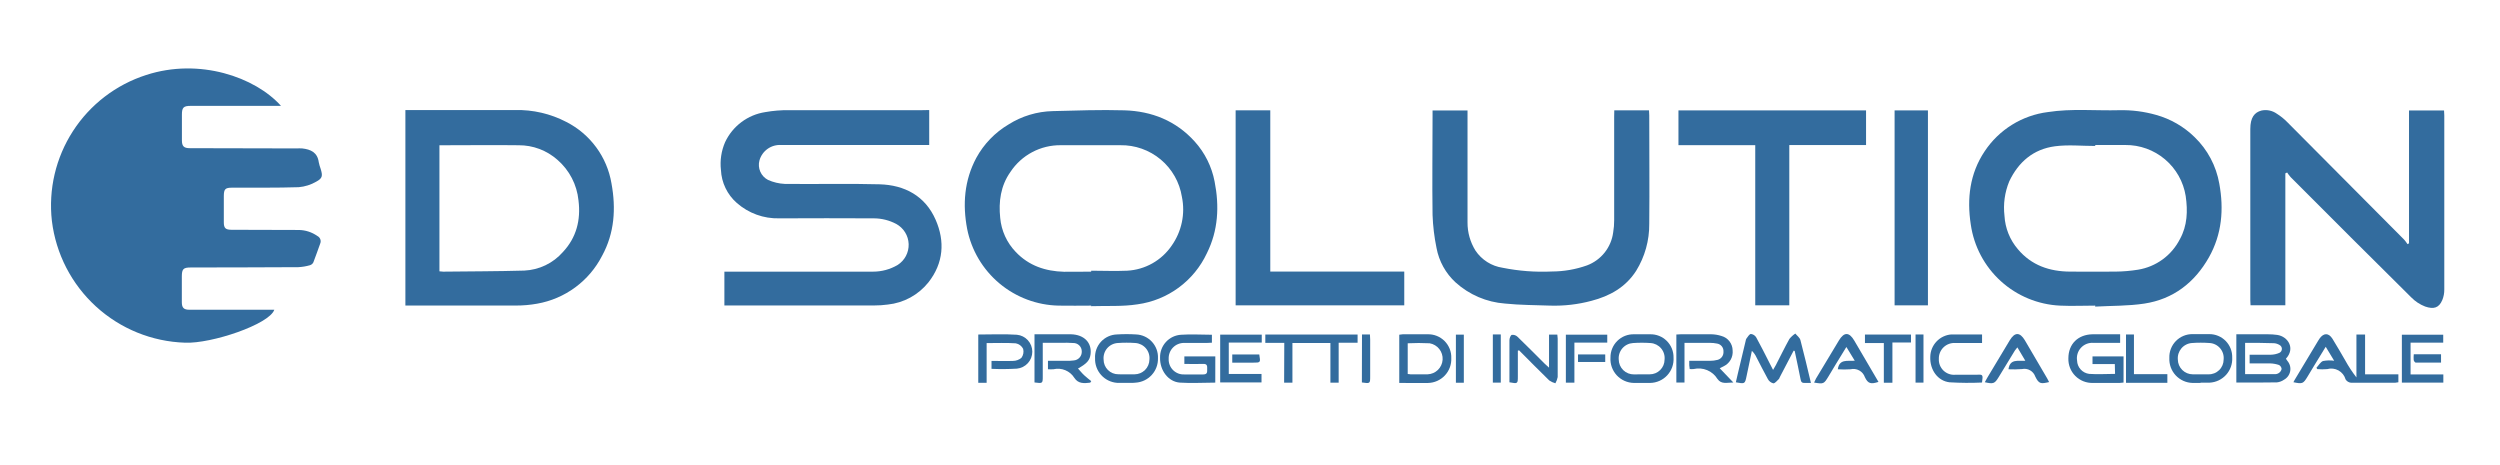 <svg xmlns="http://www.w3.org/2000/svg" width="301" height="56" viewBox="0 0 301 56" fill="none"><path d="M33.833 12.748H33.088H22.944C22.098 12.748 21.902 12.948 21.902 13.794C21.902 14.826 21.902 15.854 21.902 16.886C21.902 17.607 22.136 17.841 22.858 17.841L35.697 17.87C35.926 17.858 36.156 17.858 36.385 17.87C37.412 17.985 38.22 18.348 38.377 19.523C38.434 19.803 38.513 20.078 38.612 20.345C38.86 21.157 38.836 21.459 38.096 21.86C37.445 22.242 36.717 22.474 35.964 22.538C33.293 22.624 30.617 22.586 27.942 22.596C27.115 22.596 26.953 22.768 26.948 23.609C26.948 24.66 26.948 25.706 26.948 26.758C26.948 27.465 27.148 27.661 27.875 27.666L35.955 27.689C36.761 27.695 37.546 27.947 38.206 28.411C38.371 28.49 38.5 28.63 38.564 28.802C38.629 28.974 38.623 29.165 38.55 29.333C38.272 30.083 38.024 30.843 37.728 31.588C37.686 31.671 37.629 31.744 37.558 31.803C37.487 31.862 37.405 31.906 37.317 31.933C36.861 32.065 36.391 32.143 35.917 32.167C31.616 32.195 27.282 32.195 22.963 32.205C22.074 32.205 21.897 32.386 21.892 33.28C21.892 34.307 21.892 35.34 21.892 36.367C21.892 37.06 22.122 37.294 22.819 37.294H32.448H33.026C32.433 39.052 25.447 41.398 22.279 41.26C18.298 41.134 14.492 39.587 11.552 36.899C8.611 34.211 6.73 30.559 6.248 26.605C5.817 22.815 6.712 18.993 8.781 15.789C10.85 12.585 13.965 10.197 17.597 9.03C24 6.942 30.723 9.279 33.833 12.748Z" fill="#336C9E"></path><path d="M111.877 13.249V17.459H94.059C93.477 17.421 92.899 17.583 92.422 17.92C91.945 18.257 91.599 18.747 91.44 19.308C91.316 19.76 91.351 20.24 91.538 20.669C91.726 21.098 92.056 21.449 92.472 21.664C93.106 21.946 93.787 22.108 94.479 22.142C98.302 22.19 102.086 22.084 105.885 22.19C108.929 22.271 111.399 23.599 112.651 26.461C113.788 29.061 113.607 31.67 111.782 33.997C111.184 34.744 110.443 35.365 109.603 35.824C108.763 36.282 107.84 36.569 106.889 36.668C106.344 36.743 105.795 36.779 105.245 36.778C99.473 36.778 93.702 36.778 87.933 36.778H87.216V32.707H87.957C93.691 32.707 99.382 32.707 105.092 32.707C106.136 32.712 107.163 32.437 108.064 31.909C108.488 31.642 108.835 31.268 109.07 30.826C109.304 30.383 109.419 29.886 109.402 29.385C109.385 28.885 109.237 28.397 108.973 27.971C108.709 27.545 108.338 27.196 107.897 26.958C107.075 26.523 106.16 26.294 105.23 26.289C101.427 26.27 97.625 26.27 93.825 26.289C91.948 26.338 90.121 25.676 88.712 24.435C88.141 23.936 87.678 23.326 87.35 22.643C87.021 21.96 86.834 21.217 86.801 20.46C86.672 19.32 86.845 18.167 87.302 17.115C87.749 16.161 88.424 15.332 89.267 14.701C90.111 14.07 91.097 13.656 92.138 13.498C93.084 13.33 94.044 13.252 95.005 13.264C100.357 13.264 105.704 13.264 111.055 13.264L111.877 13.249Z" fill="#336C9E"></path><path d="M252.268 36.797C250.835 36.797 249.439 36.864 248.03 36.797C245.383 36.675 242.862 35.633 240.9 33.852C238.939 32.072 237.66 29.662 237.283 27.04C236.805 23.919 237.154 20.904 238.951 18.219C239.806 16.929 240.928 15.84 242.243 15.024C243.557 14.208 245.033 13.686 246.567 13.493C249.434 13.049 252.301 13.345 255.168 13.269C256.667 13.235 258.161 13.427 259.603 13.837C261.343 14.323 262.932 15.24 264.223 16.503C265.789 18.012 266.834 19.98 267.205 22.123C267.769 25.2 267.52 28.201 265.958 30.977C264.238 34.025 261.657 36.023 258.174 36.553C256.229 36.849 254.232 36.806 252.258 36.916L252.268 36.797ZM252.268 17.459V17.574C250.648 17.574 249.009 17.402 247.423 17.612C244.833 17.951 243.017 19.495 241.909 21.846C241.371 23.156 241.175 24.582 241.34 25.988C241.421 27.471 241.991 28.886 242.96 30.012C244.589 31.947 246.754 32.683 249.21 32.702C251.045 32.702 252.88 32.73 254.71 32.702C255.617 32.693 256.523 32.616 257.419 32.472C258.489 32.298 259.503 31.875 260.379 31.235C261.255 30.596 261.968 29.759 262.46 28.793C263.363 27.164 263.416 25.401 263.158 23.604C262.882 21.88 261.997 20.311 260.664 19.183C259.33 18.056 257.636 17.444 255.89 17.459C254.676 17.469 253.477 17.459 252.273 17.459H252.268Z" fill="#336C9E"></path><path d="M131.377 36.797C130.078 36.797 128.778 36.825 127.478 36.797C124.861 36.748 122.34 35.804 120.333 34.124C118.326 32.444 116.954 30.128 116.445 27.56C115.886 24.612 116.096 21.726 117.544 19.012C118.453 17.344 119.795 15.953 121.429 14.984C123.021 13.979 124.855 13.424 126.738 13.378C129.605 13.307 132.472 13.197 135.372 13.283C138.674 13.383 141.584 14.535 143.849 17.048C145.069 18.402 145.896 20.065 146.238 21.855C146.826 24.827 146.673 27.761 145.306 30.494C144.539 32.133 143.375 33.553 141.918 34.627C140.462 35.7 138.76 36.392 136.968 36.639C135.138 36.926 133.246 36.802 131.377 36.864V36.797ZM131.377 32.707V32.592C132.811 32.592 134.273 32.659 135.711 32.592C136.776 32.536 137.813 32.234 138.742 31.711C139.671 31.188 140.467 30.458 141.068 29.577C141.665 28.733 142.083 27.776 142.295 26.764C142.507 25.752 142.509 24.707 142.3 23.695C142.019 21.94 141.114 20.346 139.752 19.205C138.389 18.064 136.661 17.453 134.885 17.483C132.495 17.483 130.106 17.483 127.717 17.483C126.518 17.47 125.334 17.757 124.275 18.32C123.215 18.883 122.314 19.702 121.653 20.704C120.473 22.376 120.22 24.282 120.425 26.237C120.563 27.775 121.223 29.22 122.294 30.332C123.88 32.004 125.873 32.659 128.109 32.721C129.189 32.73 130.278 32.707 131.368 32.707H131.377Z" fill="#336C9E"></path><path d="M48.809 13.249H49.52C53.687 13.249 57.849 13.249 62.016 13.249C64.162 13.198 66.285 13.691 68.189 14.683C69.61 15.406 70.841 16.451 71.784 17.736C72.728 19.02 73.357 20.508 73.622 22.08C74.176 25.095 73.99 28.057 72.49 30.8C71.721 32.3 70.615 33.6 69.258 34.6C67.902 35.6 66.332 36.272 64.672 36.563C63.834 36.714 62.983 36.789 62.13 36.787C57.925 36.787 53.725 36.787 49.52 36.787H48.809V13.249ZM52.908 32.668C53.085 32.668 53.214 32.707 53.348 32.707C56.607 32.668 59.87 32.673 63.129 32.578C64.013 32.537 64.881 32.319 65.679 31.935C66.477 31.552 67.189 31.011 67.773 30.346C69.403 28.607 69.943 26.485 69.651 24.134C69.463 22.239 68.555 20.488 67.114 19.241C65.826 18.101 64.162 17.476 62.441 17.488C59.498 17.45 56.559 17.488 53.615 17.488H52.908V32.668Z" fill="#336C9E"></path><path d="M275.156 20.871V36.754H270.965C270.965 36.539 270.937 36.338 270.937 36.133C270.937 29.271 270.937 22.405 270.937 15.538C270.937 14.143 271.438 13.527 272.289 13.307C272.605 13.24 272.931 13.24 273.246 13.306C273.562 13.372 273.861 13.502 274.124 13.689C274.591 13.98 275.021 14.327 275.404 14.721C280.09 19.42 284.773 24.128 289.453 28.846C289.603 29.018 289.741 29.202 289.864 29.395L290.045 29.3V13.297H294.264C294.264 13.508 294.293 13.713 294.293 13.914C294.293 20.893 294.293 27.874 294.293 34.857C294.298 35.291 294.217 35.721 294.054 36.123C293.648 37.079 293.017 37.26 291.99 36.907C291.354 36.662 290.778 36.282 290.303 35.793C285.448 30.986 280.61 26.162 275.787 21.32C275.636 21.146 275.497 20.963 275.371 20.77L275.156 20.871Z" fill="#336C9E"></path><path d="M194.36 13.283H198.541C198.541 13.493 198.57 13.699 198.57 13.899C198.57 18.247 198.613 22.596 198.57 26.944C198.59 28.942 198.043 30.906 196.993 32.606C195.731 34.58 193.825 35.645 191.612 36.219C189.999 36.652 188.332 36.846 186.662 36.797C184.842 36.73 183.011 36.735 181.201 36.548C178.992 36.385 176.9 35.49 175.256 34.006C174.061 32.91 173.254 31.454 172.958 29.859C172.687 28.546 172.527 27.213 172.48 25.874C172.423 21.927 172.48 17.98 172.48 14.033V13.302H176.69V13.966C176.69 18.238 176.69 22.51 176.69 26.782C176.683 27.978 177.014 29.153 177.645 30.169C178.016 30.723 178.498 31.193 179.061 31.549C179.624 31.906 180.255 32.14 180.914 32.238C182.868 32.631 184.862 32.782 186.853 32.688C188.293 32.684 189.721 32.435 191.077 31.952C191.913 31.638 192.648 31.103 193.203 30.403C193.757 29.704 194.111 28.866 194.226 27.981C194.309 27.496 194.349 27.006 194.346 26.514C194.346 22.357 194.346 18.198 194.346 14.038L194.36 13.283Z" fill="#336C9E"></path><path d="M224.673 17.464H215.432V36.759H211.332V17.478H202.086V13.292H224.673V17.464Z" fill="#336C9E"></path><path d="M148.77 13.283H152.942V32.697H169.073V36.763H148.77V13.283Z" fill="#336C9E"></path><path d="M232.123 36.763H228.109V13.292H232.123V36.763Z" fill="#336C9E"></path><path d="M284.756 45.068H288.765V46.024C288.64 46.052 288.514 46.071 288.387 46.081C286.61 46.081 284.832 46.081 283.054 46.081C282.923 46.068 282.797 46.026 282.685 45.956C282.573 45.886 282.479 45.792 282.409 45.68C282.345 45.452 282.236 45.24 282.09 45.055C281.943 44.87 281.762 44.715 281.555 44.6C281.349 44.485 281.122 44.412 280.887 44.385C280.652 44.358 280.415 44.377 280.188 44.442C279.795 44.476 279.4 44.476 279.007 44.442L278.897 44.284C279.155 44.002 279.375 43.596 279.686 43.467C280.13 43.382 280.585 43.37 281.033 43.434C280.665 42.832 280.369 42.34 280.016 41.752L278.687 43.921C278.4 44.399 278.114 44.877 277.822 45.355C277.301 46.21 277.215 46.243 276.126 46.019C276.222 45.847 276.298 45.68 276.394 45.541L279.074 41.078C279.129 40.978 279.19 40.88 279.256 40.787C279.767 40.056 280.364 40.056 280.828 40.787C281.363 41.647 281.86 42.526 282.371 43.4C282.764 44.115 283.213 44.797 283.714 45.441V40.28H284.756V45.068Z" fill="#336C9E"></path><path d="M269.255 46.057V40.247C270.54 40.247 271.792 40.247 273.044 40.247C273.424 40.246 273.804 40.271 274.181 40.323C275.486 40.519 276.384 41.948 275.223 43.19C275.28 43.276 275.338 43.367 275.404 43.453C275.548 43.62 275.653 43.817 275.712 44.03C275.77 44.242 275.78 44.465 275.741 44.682C275.702 44.899 275.615 45.105 275.487 45.284C275.358 45.463 275.191 45.611 274.998 45.718C274.747 45.893 274.456 46.003 274.153 46.038C272.537 46.072 270.922 46.057 269.255 46.057ZM270.311 41.279V45.049C271.544 45.049 272.724 45.049 273.909 45.049C274.08 45.051 274.247 44.999 274.387 44.901C274.551 44.789 274.665 44.617 274.707 44.423C274.698 44.324 274.664 44.228 274.609 44.145C274.554 44.061 274.479 43.993 274.391 43.945C274.051 43.829 273.695 43.764 273.335 43.754C272.523 43.754 271.706 43.754 270.855 43.754V42.708C271.725 42.708 272.561 42.708 273.398 42.708C273.756 42.704 274.111 42.627 274.439 42.483C274.529 42.44 274.605 42.372 274.658 42.287C274.711 42.203 274.739 42.105 274.739 42.005C274.739 41.905 274.711 41.808 274.658 41.723C274.605 41.639 274.529 41.571 274.439 41.527C274.244 41.408 274.022 41.338 273.794 41.322C272.652 41.274 271.51 41.284 270.311 41.284V41.279Z" fill="#336C9E"></path><path d="M215.953 42.22L214.295 45.393C214.252 45.474 214.233 45.584 214.166 45.641C213.956 45.837 213.722 46.157 213.506 46.153C213.366 46.117 213.235 46.053 213.121 45.963C213.007 45.873 212.914 45.76 212.847 45.632C212.369 44.772 211.925 43.878 211.466 42.999C211.337 42.715 211.154 42.458 210.926 42.244C210.716 43.243 210.501 44.241 210.295 45.245C210.09 46.248 210.085 46.229 208.996 46.029C209.067 45.703 209.144 45.374 209.22 45.049C209.541 43.716 209.865 42.383 210.176 41.045C210.186 40.95 210.215 40.859 210.262 40.777C210.429 40.562 210.601 40.237 210.807 40.209C210.94 40.223 211.068 40.269 211.18 40.342C211.292 40.415 211.385 40.513 211.452 40.629C212.006 41.628 212.513 42.655 213.033 43.673C213.162 43.926 213.296 44.179 213.478 44.538C213.616 44.294 213.722 44.132 213.812 43.959C214.352 42.908 214.868 41.847 215.442 40.811C215.646 40.558 215.887 40.339 216.158 40.161C216.369 40.428 216.694 40.639 216.775 40.964C217.219 42.636 217.606 44.308 218.036 46.105C217.754 46.105 217.535 46.105 217.315 46.105C216.976 46.138 216.837 45.99 216.789 45.665C216.574 44.523 216.311 43.391 216.082 42.254L215.953 42.22Z" fill="#336C9E"></path><path d="M154.628 41.279H152.344V40.28H163.454V41.264H161.175V46.076H160.181V41.298H155.608V46.076H154.609L154.628 41.279Z" fill="#336C9E"></path><path d="M202.813 41.279V46.057H201.833V40.275C202.005 40.275 202.187 40.247 202.368 40.247C203.592 40.247 204.815 40.247 206.033 40.247C206.452 40.252 206.868 40.322 207.266 40.452C207.648 40.556 207.986 40.782 208.228 41.095C208.47 41.408 208.604 41.791 208.609 42.187C208.647 42.577 208.565 42.97 208.373 43.312C208.18 43.654 207.887 43.928 207.534 44.098C207.4 44.17 207.261 44.232 207.056 44.337L208.695 46.052C207.949 46.052 207.261 46.31 206.783 45.627C206.492 45.152 206.058 44.781 205.543 44.566C205.028 44.352 204.459 44.305 203.916 44.432C203.758 44.449 203.597 44.449 203.439 44.432C203.439 44.275 203.391 44.132 203.386 43.988C203.381 43.845 203.386 43.687 203.386 43.443C204.232 43.443 205.044 43.443 205.856 43.443C206.179 43.447 206.5 43.406 206.812 43.324C207.026 43.264 207.211 43.131 207.338 42.949C207.464 42.767 207.523 42.546 207.505 42.325C207.519 42.102 207.451 41.882 207.314 41.706C207.176 41.53 206.979 41.41 206.76 41.37C206.461 41.308 206.157 41.278 205.852 41.279C204.882 41.269 203.893 41.279 202.813 41.279Z" fill="#336C9E"></path><path d="M131.263 46.072C130.541 46.157 129.829 46.229 129.351 45.493C129.094 45.081 128.714 44.76 128.265 44.574C127.817 44.388 127.321 44.347 126.847 44.456C126.623 44.473 126.398 44.473 126.174 44.456V43.443C126.905 43.443 127.641 43.443 128.377 43.443C128.682 43.452 128.987 43.436 129.289 43.396C129.56 43.374 129.811 43.247 129.989 43.043C130.168 42.838 130.259 42.572 130.245 42.301C130.244 42.167 130.217 42.033 130.164 41.909C130.111 41.785 130.033 41.673 129.936 41.58C129.839 41.486 129.724 41.413 129.598 41.364C129.472 41.316 129.338 41.294 129.203 41.298C128.726 41.266 128.248 41.258 127.77 41.274H125.548V45.283C125.548 46.177 125.548 46.177 124.554 46.048V40.247H125.748C126.819 40.247 127.889 40.247 128.955 40.247C130.536 40.294 131.468 41.255 131.306 42.636C131.215 43.367 130.885 43.759 129.791 44.37C130.054 44.652 130.269 44.939 130.555 45.197C130.842 45.455 131.11 45.675 131.387 45.89L131.263 46.072Z" fill="#336C9E"></path><path d="M146.319 46.067C144.886 46.067 143.452 46.162 142.062 46.067C140.671 45.971 139.634 44.605 139.672 43.052C139.656 42.354 139.912 41.678 140.386 41.165C140.859 40.652 141.513 40.344 142.21 40.304C143.419 40.218 144.647 40.304 145.913 40.304V41.26C145.731 41.26 145.531 41.288 145.33 41.288C144.412 41.288 143.495 41.288 142.578 41.288C142.327 41.284 142.079 41.33 141.847 41.425C141.615 41.52 141.405 41.661 141.23 41.84C141.055 42.019 140.919 42.232 140.829 42.466C140.74 42.7 140.699 42.95 140.709 43.2C140.697 43.449 140.737 43.698 140.826 43.931C140.916 44.164 141.053 44.376 141.229 44.553C141.404 44.73 141.615 44.868 141.847 44.96C142.08 45.051 142.328 45.093 142.578 45.082C143.342 45.082 144.107 45.082 144.866 45.082C145.387 45.082 145.344 44.781 145.344 44.452C145.344 44.122 145.397 43.792 144.866 43.816C144.126 43.845 143.385 43.816 142.597 43.816V42.908H146.324L146.319 46.067Z" fill="#336C9E"></path><path d="M254.624 43.831H251.938V42.913H255.675V46.062C255.503 46.062 255.34 46.105 255.197 46.105C254.127 46.105 253.056 46.105 251.991 46.105C251.599 46.118 251.208 46.05 250.843 45.905C250.478 45.761 250.147 45.543 249.87 45.265C249.592 44.987 249.375 44.656 249.231 44.291C249.087 43.925 249.02 43.535 249.033 43.142C249.033 41.422 250.185 40.275 251.957 40.247C253.047 40.247 254.132 40.247 255.264 40.247V41.279C254.165 41.279 253.099 41.279 252.039 41.279C251.76 41.26 251.481 41.303 251.222 41.407C250.963 41.51 250.731 41.671 250.543 41.877C250.355 42.083 250.215 42.328 250.135 42.595C250.055 42.862 250.036 43.144 250.08 43.419C250.093 43.816 250.247 44.195 250.515 44.488C250.784 44.781 251.148 44.968 251.542 45.016C252.559 45.092 253.587 45.016 254.652 45.016L254.624 43.831Z" fill="#336C9E"></path><path d="M135.644 46.095C135.262 46.095 134.88 46.095 134.502 46.095C133.762 46.041 133.072 45.703 132.576 45.15C132.081 44.598 131.819 43.874 131.846 43.133C131.826 42.77 131.879 42.406 132.002 42.063C132.125 41.721 132.316 41.407 132.563 41.139C132.81 40.872 133.108 40.657 133.439 40.507C133.771 40.357 134.129 40.275 134.493 40.266C135.255 40.218 136.019 40.218 136.782 40.266C137.143 40.28 137.499 40.365 137.827 40.517C138.156 40.669 138.451 40.885 138.696 41.151C138.941 41.417 139.131 41.73 139.256 42.07C139.38 42.41 139.435 42.771 139.419 43.133C139.439 43.876 139.17 44.598 138.668 45.146C138.166 45.694 137.471 46.026 136.729 46.072C136.371 46.114 136.007 46.095 135.644 46.095ZM135.644 45.068C135.969 45.068 136.294 45.068 136.6 45.068C137.073 45.067 137.527 44.879 137.862 44.545C138.198 44.212 138.388 43.759 138.392 43.286C138.415 43.043 138.389 42.798 138.315 42.566C138.242 42.334 138.122 42.118 137.964 41.933C137.806 41.748 137.612 41.596 137.394 41.487C137.176 41.378 136.939 41.313 136.696 41.298C135.992 41.248 135.287 41.248 134.584 41.298C134.339 41.312 134.1 41.375 133.88 41.483C133.661 41.591 133.465 41.743 133.306 41.928C133.146 42.114 133.025 42.33 132.951 42.563C132.877 42.796 132.85 43.042 132.873 43.286C132.872 43.52 132.917 43.752 133.006 43.969C133.095 44.185 133.227 44.382 133.392 44.547C133.558 44.713 133.755 44.843 133.972 44.932C134.189 45.02 134.421 45.065 134.655 45.063C134.99 45.078 135.315 45.068 135.64 45.068H135.644Z" fill="#336C9E"></path><path d="M197.666 46.105C197.346 46.105 197.021 46.105 196.711 46.105C196.323 46.098 195.941 46.012 195.587 45.853C195.233 45.694 194.915 45.465 194.652 45.18C194.39 44.894 194.188 44.559 194.059 44.193C193.929 43.827 193.876 43.439 193.901 43.052C193.896 42.679 193.966 42.308 194.108 41.963C194.249 41.618 194.459 41.305 194.725 41.043C194.99 40.781 195.306 40.575 195.653 40.438C196 40.302 196.371 40.236 196.744 40.247C197.375 40.247 198.006 40.247 198.656 40.247C199.029 40.236 199.401 40.301 199.748 40.438C200.095 40.574 200.412 40.781 200.677 41.043C200.942 41.306 201.152 41.62 201.292 41.966C201.432 42.312 201.501 42.683 201.494 43.056C201.518 43.444 201.464 43.832 201.335 44.197C201.205 44.563 201.002 44.898 200.739 45.183C200.476 45.468 200.158 45.697 199.804 45.855C199.45 46.014 199.067 46.099 198.679 46.105C198.335 46.114 197.991 46.105 197.666 46.105ZM197.666 45.068C197.987 45.068 198.312 45.068 198.622 45.068C198.856 45.07 199.089 45.026 199.306 44.937C199.523 44.849 199.72 44.719 199.887 44.554C200.053 44.389 200.185 44.193 200.276 43.977C200.366 43.761 200.413 43.529 200.414 43.295C200.439 43.053 200.415 42.808 200.343 42.575C200.271 42.342 200.152 42.126 199.995 41.94C199.837 41.754 199.644 41.602 199.426 41.492C199.208 41.383 198.971 41.318 198.727 41.303C198.023 41.253 197.315 41.253 196.61 41.303C196.367 41.318 196.128 41.381 195.91 41.49C195.691 41.598 195.496 41.749 195.336 41.934C195.176 42.118 195.055 42.333 194.979 42.565C194.903 42.797 194.875 43.042 194.895 43.286C194.897 43.525 194.946 43.761 195.04 43.98C195.134 44.2 195.27 44.399 195.441 44.566C195.612 44.732 195.814 44.863 196.037 44.951C196.259 45.039 196.496 45.082 196.735 45.078C197.064 45.078 197.38 45.068 197.676 45.068H197.666Z" fill="#336C9E"></path><path d="M264.94 46.105C264.615 46.105 264.29 46.105 263.984 46.105C263.602 46.096 263.224 46.01 262.875 45.853C262.526 45.696 262.212 45.47 261.951 45.19C261.691 44.909 261.489 44.579 261.358 44.219C261.227 43.859 261.17 43.477 261.189 43.095C261.175 42.719 261.238 42.345 261.374 41.995C261.509 41.645 261.715 41.326 261.978 41.057C262.241 40.789 262.555 40.577 262.903 40.435C263.25 40.292 263.623 40.222 263.999 40.228C264.663 40.228 265.332 40.228 266.001 40.228C266.369 40.226 266.734 40.299 267.073 40.441C267.413 40.583 267.72 40.792 267.977 41.056C268.235 41.319 268.436 41.632 268.57 41.974C268.704 42.317 268.768 42.684 268.758 43.052C268.778 43.428 268.725 43.805 268.599 44.161C268.474 44.517 268.28 44.844 268.028 45.125C267.775 45.405 267.47 45.633 267.13 45.796C266.79 45.958 266.42 46.052 266.044 46.072C265.681 46.072 265.317 46.072 264.954 46.072L264.94 46.105ZM264.978 45.068C265.284 45.068 265.59 45.068 265.891 45.068C266.13 45.075 266.368 45.034 266.59 44.947C266.813 44.861 267.016 44.73 267.187 44.563C267.358 44.397 267.494 44.197 267.587 43.977C267.679 43.757 267.726 43.52 267.726 43.281C267.75 43.038 267.725 42.793 267.651 42.56C267.578 42.327 267.458 42.111 267.299 41.926C267.14 41.74 266.945 41.589 266.726 41.481C266.507 41.373 266.269 41.311 266.025 41.298C265.322 41.248 264.616 41.248 263.913 41.298C263.669 41.315 263.432 41.38 263.214 41.49C262.996 41.599 262.802 41.752 262.644 41.937C262.485 42.123 262.366 42.338 262.291 42.57C262.217 42.803 262.19 43.047 262.212 43.291C262.218 43.763 262.41 44.215 262.746 44.547C263.082 44.88 263.535 45.067 264.008 45.068C264.328 45.078 264.653 45.068 264.978 45.068Z" fill="#336C9E"></path><path d="M168.471 46.105V40.299C168.612 40.272 168.754 40.255 168.896 40.247C169.89 40.247 170.879 40.247 171.868 40.247C172.248 40.234 172.627 40.3 172.98 40.439C173.334 40.579 173.655 40.79 173.924 41.058C174.193 41.327 174.403 41.648 174.543 42.002C174.683 42.355 174.748 42.734 174.735 43.114C174.753 43.497 174.693 43.879 174.56 44.238C174.427 44.598 174.223 44.927 173.961 45.206C173.699 45.485 173.383 45.709 173.033 45.864C172.682 46.02 172.304 46.103 171.921 46.11C170.779 46.129 169.637 46.105 168.471 46.105ZM169.489 45.03C169.642 45.03 169.733 45.063 169.823 45.068C170.511 45.068 171.2 45.068 171.888 45.068C172.352 45.05 172.794 44.86 173.127 44.535C173.46 44.21 173.661 43.774 173.691 43.309C173.722 42.845 173.579 42.386 173.291 42.021C173.003 41.656 172.59 41.41 172.131 41.331C171.251 41.286 170.369 41.286 169.489 41.331V45.03Z" fill="#336C9E"></path><path d="M182.749 42.225V45.297C182.749 46.205 182.749 46.215 181.736 46.029V43.773C181.736 42.818 181.736 41.905 181.736 40.968C181.736 40.739 181.86 40.376 182.022 40.318C182.147 40.302 182.274 40.314 182.393 40.354C182.512 40.394 182.621 40.46 182.71 40.548C183.824 41.623 184.908 42.722 186.003 43.811C186.132 43.94 186.27 44.055 186.504 44.265V40.29H187.503C187.503 40.438 187.546 40.6 187.546 40.768C187.546 42.311 187.546 43.854 187.546 45.398C187.495 45.661 187.401 45.915 187.269 46.148C187.007 46.076 186.758 45.961 186.533 45.809C185.305 44.614 184.101 43.391 182.892 42.177L182.749 42.225Z" fill="#336C9E"></path><path d="M119.379 44.409V43.453C120.258 43.453 121.114 43.486 121.964 43.453C122.337 43.452 122.697 43.32 122.982 43.08C123.094 42.927 123.171 42.75 123.206 42.563C123.242 42.377 123.235 42.184 123.187 42C123.1 41.829 122.975 41.68 122.821 41.564C122.666 41.449 122.488 41.371 122.299 41.336C121.161 41.26 120.019 41.307 118.791 41.307V46.086H117.783V40.275C119.36 40.275 120.903 40.199 122.437 40.304C122.944 40.353 123.415 40.589 123.757 40.967C124.1 41.344 124.289 41.835 124.289 42.344C124.289 42.854 124.1 43.345 123.757 43.722C123.415 44.099 122.944 44.336 122.437 44.385C121.419 44.445 120.398 44.453 119.379 44.409Z" fill="#336C9E"></path><path d="M221.271 44.461C221.458 43.176 222.437 43.505 223.312 43.429L222.303 41.776L221.013 43.883L220.153 45.316C219.589 46.239 219.575 46.248 218.419 46.062C218.5 45.9 218.562 45.747 218.643 45.584C219.565 44.05 220.483 42.512 221.41 40.983C222.031 39.955 222.643 39.965 223.254 41.007C224.21 42.66 225.194 44.318 226.169 45.981C225.261 46.277 224.903 46.2 224.535 45.417C224.417 45.07 224.174 44.779 223.853 44.602C223.532 44.425 223.157 44.375 222.8 44.461C222.291 44.495 221.78 44.495 221.271 44.461Z" fill="#336C9E"></path><path d="M241.818 44.461C242.004 43.152 242.974 43.505 243.849 43.434L242.893 41.824C242.769 41.977 242.673 42.082 242.597 42.196C241.942 43.267 241.292 44.342 240.633 45.417C240.155 46.196 240.002 46.253 238.97 46.019C239.075 45.828 239.166 45.646 239.271 45.474C240.169 43.971 241.071 42.469 241.976 40.968C242.582 39.97 243.194 39.974 243.791 40.968C244.69 42.491 245.585 44.018 246.477 45.551C246.558 45.694 246.63 45.847 246.711 46C245.688 46.248 245.478 46.21 245.048 45.34C244.938 45.02 244.715 44.75 244.42 44.584C244.124 44.417 243.778 44.365 243.447 44.437C242.905 44.479 242.361 44.487 241.818 44.461Z" fill="#336C9E"></path><path d="M238.635 46.057C237.335 46.117 236.031 46.108 234.732 46.029C233.298 45.871 232.342 44.523 232.405 42.966C232.414 42.281 232.68 41.625 233.148 41.125C233.616 40.626 234.254 40.319 234.937 40.266C235.128 40.254 235.32 40.254 235.51 40.266H238.64V41.298H237.78C236.997 41.298 236.213 41.298 235.434 41.298C235.174 41.278 234.913 41.314 234.667 41.402C234.422 41.49 234.198 41.628 234.009 41.809C233.821 41.989 233.673 42.207 233.574 42.448C233.475 42.689 233.429 42.949 233.437 43.209C233.424 43.469 233.466 43.728 233.561 43.97C233.656 44.211 233.802 44.43 233.988 44.611C234.175 44.792 234.397 44.931 234.642 45.019C234.886 45.107 235.146 45.141 235.405 45.121C236.222 45.121 237.044 45.121 237.861 45.121C238.769 45.068 238.769 45.068 238.635 46.057Z" fill="#336C9E"></path><path d="M151.914 40.29V41.245H147.944V45.025H151.886V46.043H146.911V40.29H151.914Z" fill="#336C9E"></path><path d="M290.232 45.082H294.178V46.067H289.185V40.299H294.164V41.255H290.232V45.082Z" fill="#336C9E"></path><path d="M227.846 46.081H226.814V41.303H224.54V40.28H230.082V41.236H227.846V46.081Z" fill="#336C9E"></path><path d="M255.971 40.271H256.927V45.049H260.95V46.091H255.971V40.271Z" fill="#336C9E"></path><path d="M189.558 46.072H188.53V40.295H193.514V41.25H189.558V46.072Z" fill="#336C9E"></path><path d="M176.245 46.081H175.29V40.29H176.245V46.081Z" fill="#336C9E"></path><path d="M179.738 40.266H180.694V46.067H179.738V40.266Z" fill="#336C9E"></path><path d="M230.632 40.271H231.587V46.067H230.632V40.271Z" fill="#336C9E"></path><path d="M163.984 40.266H164.94C164.94 40.49 164.969 40.691 164.969 40.897C164.969 42.365 164.969 43.832 164.969 45.297C164.969 46.191 164.969 46.191 163.97 46.048L163.984 40.266Z" fill="#336C9E"></path><path d="M151.618 42.679C151.781 43.663 151.781 43.663 150.868 43.663H148.364V42.679H151.618Z" fill="#336C9E"></path><path d="M189.993 43.582V42.674H193.27V43.582H189.993Z" fill="#336C9E"></path><path d="M290.619 42.65H293.901V43.654C292.888 43.654 291.866 43.654 290.843 43.654C290.762 43.654 290.633 43.467 290.609 43.353C290.592 43.119 290.595 42.884 290.619 42.65Z" fill="#336C9E"></path></svg>